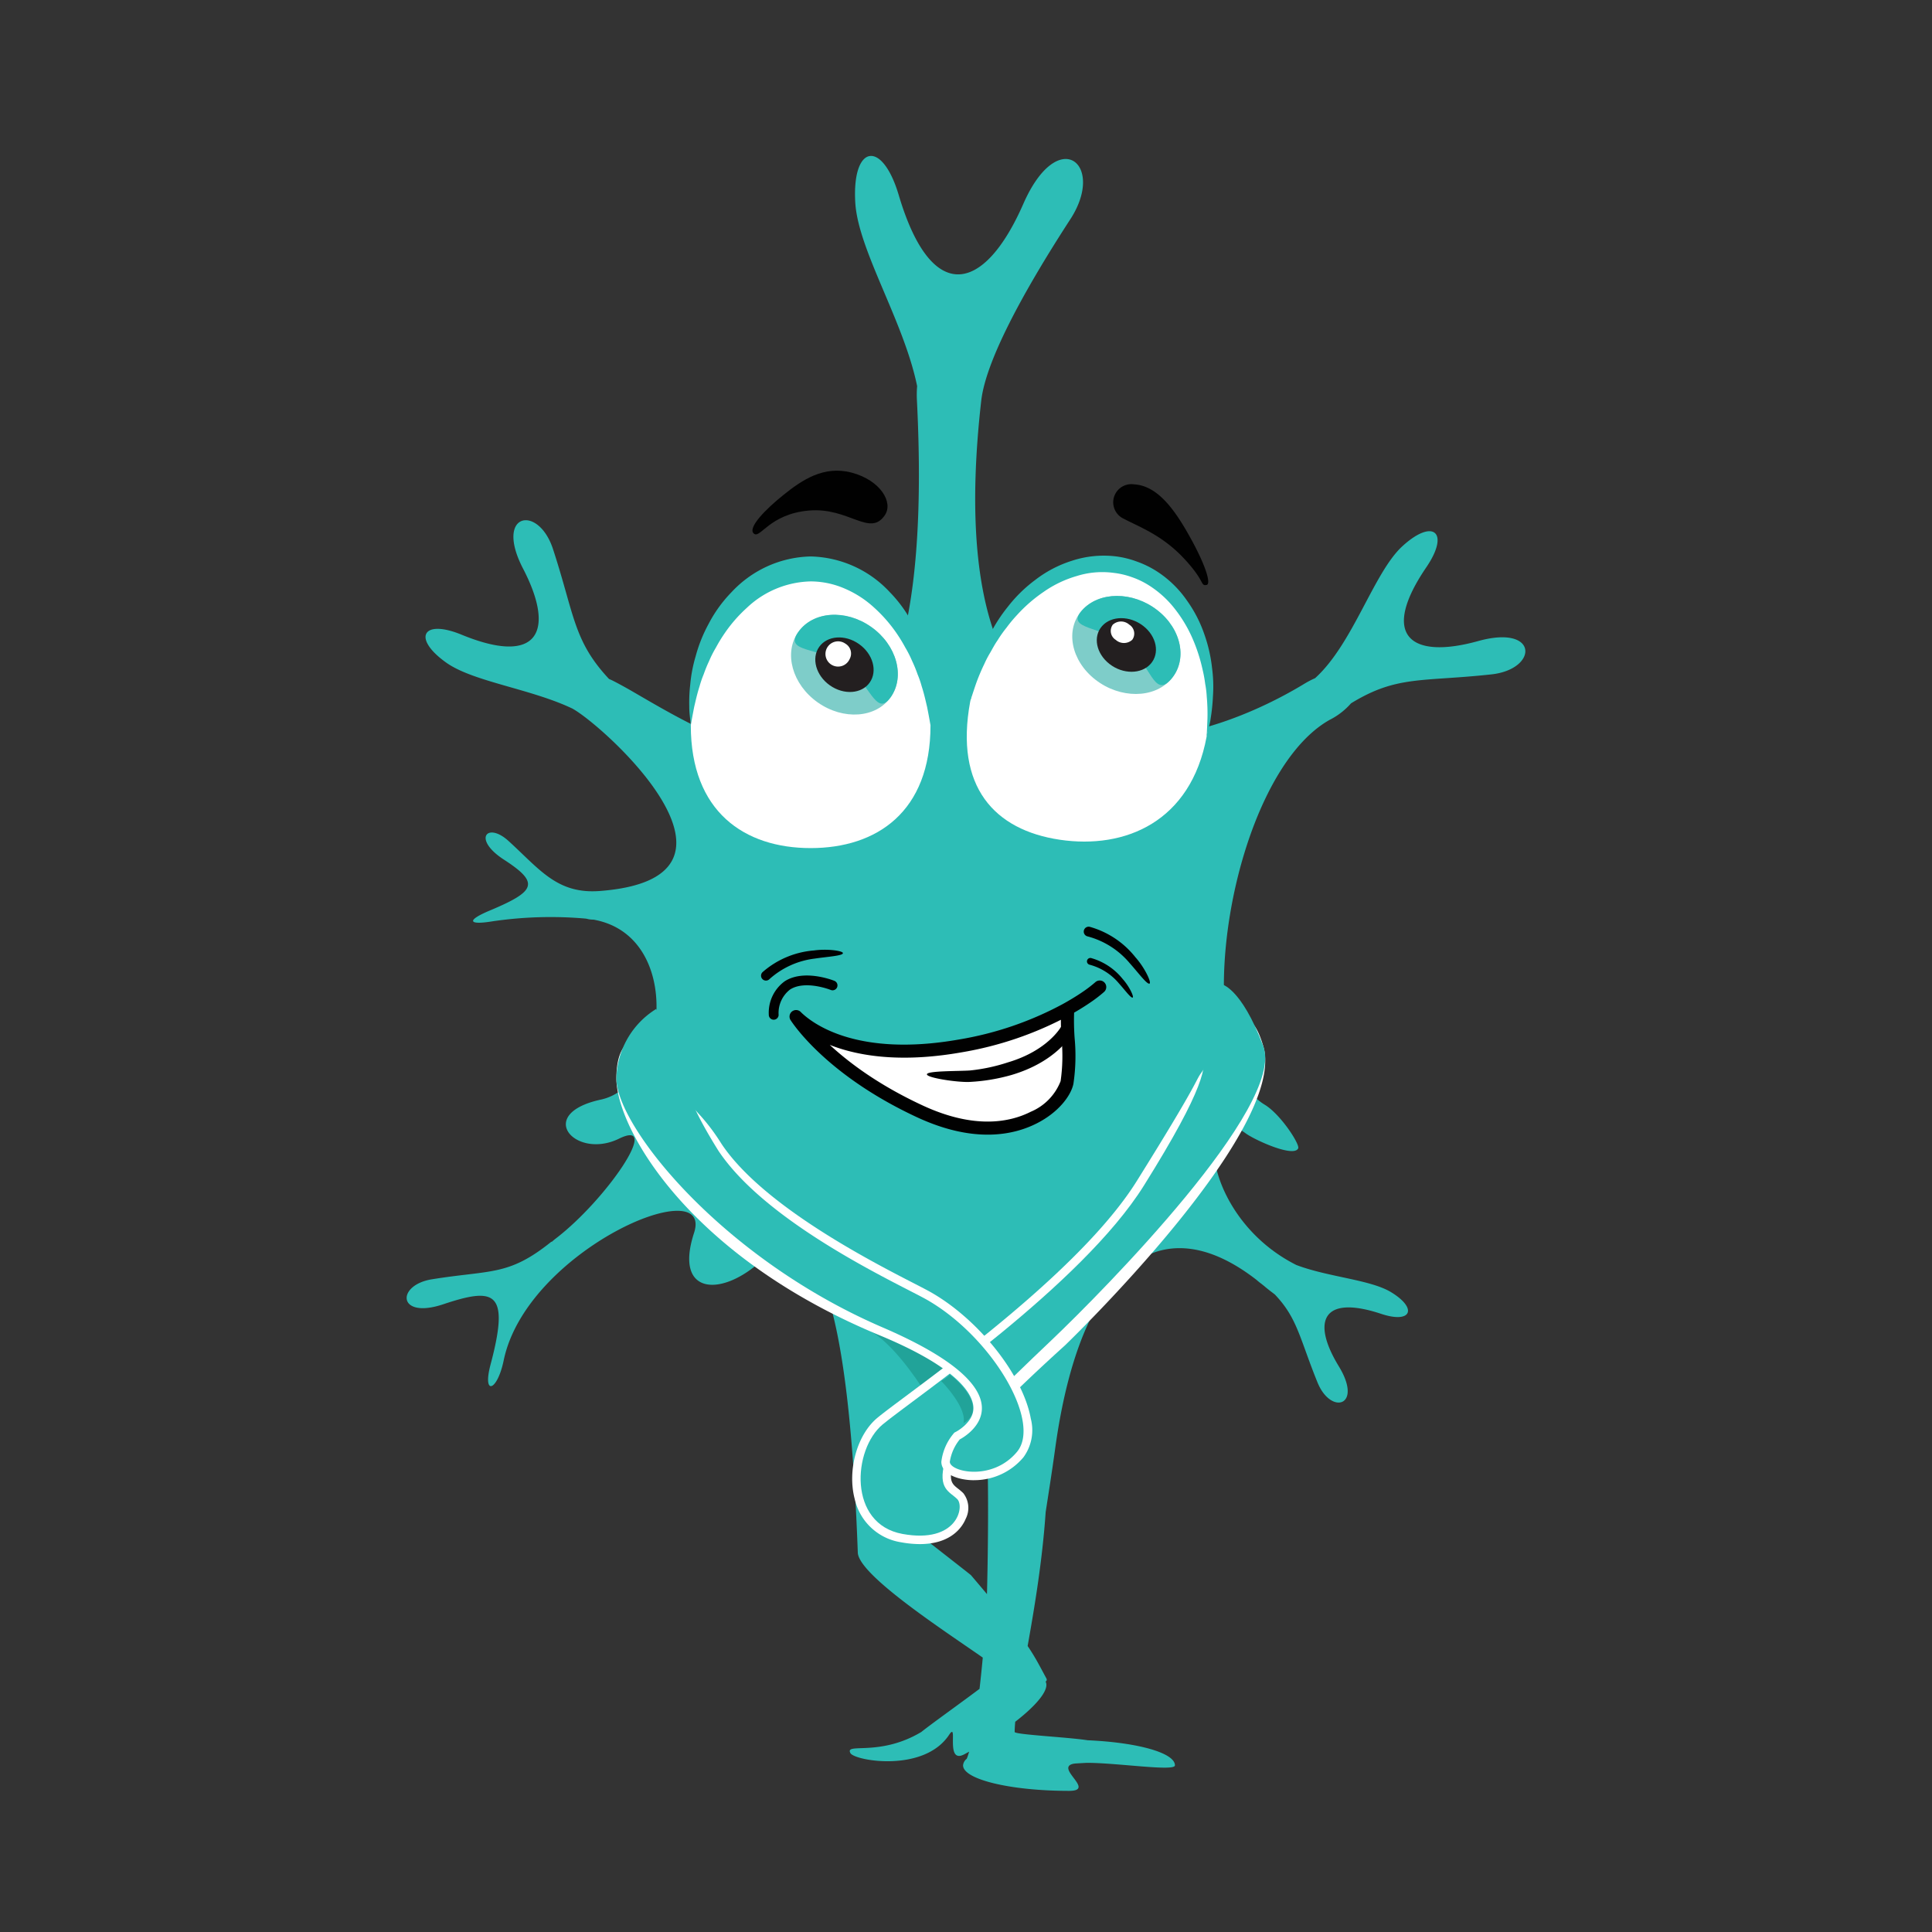 <svg id="Layer_1" data-name="Layer 1" xmlns="http://www.w3.org/2000/svg" viewBox="0 0 220 220"><rect x="0" y="0" width="220" height="220" fill="#333333" stroke="none"/><defs><style>.cls-1{fill:#2dbdb6;}.cls-2{fill:#fff;}.cls-3{fill:#7ecdc9;}.cls-4{fill:#231f20;}.cls-5{fill:#010101;}.cls-6{fill:#21a399;}</style></defs><title>emotions</title><path class="cls-1" d="M151.481,81.936a8.1,8.1,0,0,0,2.364-1.848c5.213-3.2,8.033-2.431,15.967-3.293,5.377-.583,5.427-5.713-1.476-3.8-7.75,2.151-11.234-.6-5.917-8.4,2.716-3.986.785-5.616-2.731-2.392-3.27,3-5.6,11.094-9.934,15.021a10.393,10.393,0,0,0-1.213.631c-13.419,8.161-42.3,16.228-36.807-32.217,0.491-4.344,4.431-11.868,10.15-20.677,4.077-6.276-1.378-10.815-5.361-1.736-4.469,10.192-10.462,11.523-14.179-1-1.9-6.4-5.336-5.752-4.952.838,0.315,5.411,5.537,13.521,7.044,20.91a11.289,11.289,0,0,0-.025,1.589C107.133,99.815,84.6,86.049,72.037,78.745c-0.4-.235-2.281-1.294-2.679-1.422-4.077-4.356-3.931-7.295-6.388-14.8-1.682-5.141-6.709-4.13-3.408,2.229,3.709,7.138,1.74,11.112-6.991,7.526-4.461-1.834-5.658.394-1.775,3.165,3.063,2.19,9.577,2.963,14.375,5.239,3.677,2.015,22.716,19.29,3.123,20.778-4.858.369-6.828-2.461-10.4-5.707-2.42-2.2-4.137-.208-0.5,2.143,4.081,2.646,3.631,3.584-1.634,5.794-2.688,1.126-2.459,1.688.385,1.212a45.482,45.482,0,0,1,10.55-.3c0.037,0.007.071,0.012,0.11,0.017a2.686,2.686,0,0,0,.772.1c10.4,1.849,8.455,18.848.855,20.492s-2.9,6.876,2.055,4.452-1.466,6.981-7.2,11.37c-0.174.132-.309,0.255-0.465,0.384l-0.028-.028c-4.9,3.94-6.825,3.191-13.615,4.287-4.1.659-3.933,4.589,1.282,2.847,5.85-1.955,7.638-1.546,5.4,6.855-0.953,3.575.752,3.116,1.494-.465,2.615-12.6,24-21.656,21.677-14.519s3.177,7.34,7.738,3.105c7.257-6.734,10.059,9.918,10.909,33.294,0.118,3.241,15.693,12.516,16.251,13.539,0.154,0.282-7.426,5.6-9.016,6.89-4.786,2.866-8.747,1.159-8.075,2.409,0.466,0.868,8.359,2.266,11.238-2.084,1.094-1.653-.518,3.427,1.74,2.213,5.867-3.158,10.006-6.863,9.247-8.274l0,0c0.242-.168.09-0.357,0.015-0.5-1.6-2.96-1.881-3.835-8.515-11.619-0.013-.038-6.518-5.09-6.513-5.125,0.425-2.975,3.583-20.2,6.807-19.64,2.412,0.416,1.477,28.917,1.473,29.039,0,0-.89,13.326-2.245,16.633a1.064,1.064,0,0,0-.42.75c0,1.6,5.4,2.905,12.063,2.905,3.108,0-1.645-2.62.493-3.085,0.065-.015.149-0.022,0.221-0.031,0.483-.03.928-0.056,1.33-0.076,3.49,0,10.019,1.011,10.019.287,0-1.431-4.288-2.613-9.936-2.857-2.255-.357-8.316-0.641-8.314-0.946,0.025-3.906,2.782-14.1,3.531-25.045,0.365-2.362.736-4.7,1.1-7.354,2.9-20.911,11.907-27.618,22.9-19.088,0.189,0.16.377,0.325,0.555,0.447,0.146,0.119.291,0.229,0.437,0.355,0.382,0.321.737,0.59,1.091,0.855,2.593,2.714,2.821,4.978,4.871,10.03,1.521,3.745,5.216,2.734,2.426-1.838-3.134-5.127-1.871-8.194,4.824-5.972,3.418,1.137,4.2-.585,1.157-2.451-2.362-1.452-7.145-1.719-10.821-3.114a18.213,18.213,0,0,1-2.655-1.634c-0.02-.018-0.035-0.037-0.056-0.059l-0.008.012c-8.246-6.169-8.322-17.212-3.06-13.319,1.021,0.758,5.517,2.811,5.995,1.712,0.2-.459-2-3.871-3.82-4.967-9.041-5.45-3.989-37.543,7.476-43.861"/><path class="cls-2" d="M105.958,82.6c0,9.84-6.111,13.973-13.646,13.973S78.663,92.441,78.663,82.6s6.108-17.814,13.648-17.814,13.646,7.975,13.646,17.814"/><path class="cls-1" d="M78.663,82.6s-0.018-.2-0.055-0.559-0.123-.9-0.12-1.586a18.07,18.07,0,0,1,.11-2.509,16.458,16.458,0,0,1,.619-3.223,16.7,16.7,0,0,1,1.461-3.657,15.231,15.231,0,0,1,2.62-3.633,12.809,12.809,0,0,1,3.966-2.893,12.635,12.635,0,0,1,5.045-1.175,12.657,12.657,0,0,1,9.015,4.066,15.129,15.129,0,0,1,2.621,3.633,16.7,16.7,0,0,1,1.461,3.657,16.444,16.444,0,0,1,.618,3.223,17.946,17.946,0,0,1,.108,2.5c0,0.688-.1,1.231-0.12,1.595s-0.055.559-.055,0.559-0.126-.782-0.388-2.1c-0.158-.658-0.325-1.453-0.611-2.337a11.13,11.13,0,0,0-.477-1.389,14.67,14.67,0,0,0-.611-1.493,12.758,12.758,0,0,0-.787-1.551,17.091,17.091,0,0,0-.955-1.57,16.488,16.488,0,0,0-2.55-2.933,11.794,11.794,0,0,0-3.355-2.188,9.79,9.79,0,0,0-3.915-.831,10.9,10.9,0,0,0-7.273,3.017,16.29,16.29,0,0,0-2.548,2.933,17.1,17.1,0,0,0-.956,1.571,12.729,12.729,0,0,0-.787,1.551,15.37,15.37,0,0,0-.609,1.492,11.283,11.283,0,0,0-.477,1.39c-0.287.886-.45,1.671-0.608,2.327-0.262,1.336-.388,2.113-0.388,2.113"/><path class="cls-3" d="M101.417,79.4c-1.678,2.375-5.39,2.636-8.3.586s-3.9-5.639-2.221-8.013,5.392-2.636,8.3-.586,3.9,5.64,2.221,8.014"/><path class="cls-1" d="M101.417,79.4c-1.678,2.375-2.354-1.663-5.259-3.713s-6.936-1.34-5.258-3.714,5.392-2.636,8.3-.586,3.9,5.64,2.221,8.014"/><path class="cls-4" d="M99.035,77.722c-0.916,1.3-2.948,1.44-4.536.32s-2.133-3.084-1.215-4.381,2.947-1.443,4.535-.321,2.133,3.084,1.215,4.382"/><path class="cls-2" d="M96.749,75.047a1.437,1.437,0,1,1-.487-1.754,1.3,1.3,0,0,1,.487,1.754"/><path class="cls-2" d="M137.4,83.881c-1.8,9.709-9.277,12.844-16.713,11.742S108.682,89.6,110.477,79.9s9.273-16.682,16.711-15.582S139.2,74.174,137.4,83.881"/><path class="cls-1" d="M110.477,79.894s0.025-.193.073-0.555,0.083-.9.239-1.565a22.8,22.8,0,0,1,.643-2.4,16.9,16.9,0,0,1,1.23-3,17.711,17.711,0,0,1,2.087-3.261,16.054,16.054,0,0,1,3.119-3.062,13.456,13.456,0,0,1,4.205-2.2,11.605,11.605,0,0,1,4.956-.5,10.561,10.561,0,0,1,2.42.593,11.009,11.009,0,0,1,2.276,1.11,12.188,12.188,0,0,1,3.431,3.325,14.814,14.814,0,0,1,2.005,3.908,16.92,16.92,0,0,1,.858,3.784,15.949,15.949,0,0,1,.1,3.244,22.162,22.162,0,0,1-.254,2.469c-0.09.68-.266,1.2-0.337,1.553s-0.131.545-.131,0.545,0.055-.784.1-2.13a21.471,21.471,0,0,0-.083-2.425,11.2,11.2,0,0,0-.179-1.468,14.256,14.256,0,0,0-.294-1.605,19.057,19.057,0,0,0-1.106-3.454,15.414,15.414,0,0,0-2.02-3.421,11.535,11.535,0,0,0-3.07-2.776,9.3,9.3,0,0,0-1.868-.886,9.194,9.194,0,0,0-2.085-.486,9.723,9.723,0,0,0-4.194.366,12.714,12.714,0,0,0-3.769,1.809,16.9,16.9,0,0,0-3.015,2.623,15.624,15.624,0,0,0-1.2,1.443,13.977,13.977,0,0,0-1.019,1.442c-0.329.466-.574,0.952-0.835,1.4a11.633,11.633,0,0,0-.684,1.314,22.446,22.446,0,0,0-.938,2.232c-0.438,1.283-.667,2.031-0.667,2.031"/><path class="cls-3" d="M133.324,77.373c-1.942,2.19-5.782,2.2-8.578.032s-3.486-5.705-1.544-7.895,5.781-2.2,8.576-.032,3.486,5.707,1.546,7.895"/><path class="cls-1" d="M133.324,77.373c-1.942,2.19-2.266-1.759-5.062-3.932s-7-1.741-5.06-3.93,5.781-2.2,8.576-.032,3.486,5.707,1.546,7.895"/><path class="cls-4" d="M131.029,75.592c-1.061,1.2-3.163,1.205-4.688.017s-1.908-3.119-.847-4.316,3.163-1.205,4.69-.017,1.908,3.119.845,4.316"/><path class="cls-2" d="M128.928,72.856a1.4,1.4,0,0,1-1.876.006,1.2,1.2,0,0,1-.339-1.726,1.4,1.4,0,0,1,1.876-.008,1.2,1.2,0,0,1,.339,1.728"/><path class="cls-5" d="M100.761,58.663c0.989-1.468-.51-3.959-3.739-4.833s-5.723.862-7.775,2.5S85.1,60.1,85.833,60.754s1.751-2.229,6.294-2.618,6.928,3.056,8.634.527"/><path class="cls-5" d="M137.383,66.615c0.576-.1-0.115-2.268-1.8-5.319s-3.679-6-6.455-6.142a2.065,2.065,0,0,0-1.145,3.927c1.851,0.967,4.366,1.875,6.827,4.5s1.859,3.158,2.578,3.03"/><path class="cls-2" d="M121.563,115.376c-0.12,2.235.438,5.4-.06,7.882s-6.335,8.135-16.764,3.291c-10.1-4.691-13.856-10.429-14.087-10.786,2.309,2.286,8.082,5.2,18.684,3.337a38.618,38.618,0,0,0,12.018-4.1Z"/><path class="cls-5" d="M92.633,108.234a10.1,10.1,0,0,0-5.787,2.454,0.559,0.559,0,1,0,.775.805,9.372,9.372,0,0,1,5.135-2.334c1.483-.222,3.2-0.314,3.229-0.62,0.025-.264-1.781-0.534-3.352-0.3"/><path class="cls-5" d="M129.319,109.038a10.117,10.117,0,0,0-5.226-3.5,0.559,0.559,0,0,0-.251,1.09,9.384,9.384,0,0,1,4.771,3.016c1,1.117,2.015,2.5,2.288,2.358,0.236-.123-0.53-1.78-1.582-2.968"/><path class="cls-5" d="M127.878,111.525a7.048,7.048,0,0,0-3.642-2.434,0.389,0.389,0,0,0-.173.758,6.56,6.56,0,0,1,3.324,2.1c0.7,0.779,1.4,1.743,1.594,1.643,0.164-.085-0.369-1.239-1.1-2.068"/><path class="cls-5" d="M95.016,111.69c-0.141-.056-3.458-1.37-5.659.049a4.423,4.423,0,0,0-1.813,3.8,0.56,0.56,0,0,0,1.119.046,3.384,3.384,0,0,1,1.3-2.905c1.72-1.108,4.607.036,4.635,0.047a0.558,0.558,0,1,0,.418-1.035"/><path class="cls-5" d="M120.839,116.894l0,0c-0.013.027-1.491,2.727-6.073,4.082a20.369,20.369,0,0,1-4.316.92c-1.323.09-4.868,0.026-4.9,0.436s3.568,0.946,4.9.867a21.162,21.162,0,0,0,4.74-.792c5.233-1.549,6.9-4.693,6.973-4.825a0.745,0.745,0,1,0-1.325-.683"/><path class="cls-5" d="M124.724,111.847v0a15.132,15.132,0,0,1-1.5,1.142c-0.632.432-1.4,0.9-2.228,1.357a38.017,38.017,0,0,1-11.785,4.022c-11.717,2.06-16.763-1.877-18.031-3.131a0.762,0.762,0,0,1,.144.2,0.745,0.745,0,0,0-1.343.646c0.013,0.027.032,0.06,0.047,0.085,0.413,0.639,4.323,6.377,14.4,11.058,6.468,3,10.979,2.039,13.62.7,2.522-1.275,3.918-3.189,4.185-4.52a21.6,21.6,0,0,0,.136-5.2,27.642,27.642,0,0,1-.062-2.788,0.746,0.746,0,1,0-1.489-.08,28.66,28.66,0,0,0,.063,2.949,20.215,20.215,0,0,1-.108,4.824,6.233,6.233,0,0,1-3.4,3.487c-2.348,1.189-6.393,2.03-12.318-.723-9.7-4.5-13.387-9.914-13.776-10.516a0.74,0.74,0,0,1,.043.079,0.745,0.745,0,0,0-1.343.646,0.781,0.781,0,0,0,.149.209c1.4,1.384,6.918,5.723,19.337,3.543a39.579,39.579,0,0,0,12.249-4.185c0.867-.48,1.677-0.974,2.348-1.432a15.946,15.946,0,0,0,1.668-1.273,0.745,0.745,0,1,0-1.006-1.1"/><path class="cls-6" d="M109.992,153.088s-11.043-5.188-19.118-9.863c-5.706-3.3-.566,2.832,8.5,8.5,2.912,1.819,5.95,6.8,5.95,6.8Z"/><path class="cls-2" d="M104.736,175.829a11.955,11.955,0,0,1-2.135-.208,6.416,6.416,0,0,1-5.274-4.927c-0.858-3.261.267-7.314,2.563-9.228,0.624-.521,1.776-1.38,3.287-2.508,6.674-4.977,20.559-15.337,26.264-24.461,7.185-11.5,6.6-11.283,7.333-12.312,2.125-2.975,4.977-10.208,7.082-3.045,2.834,9.632-22.595,34.07-22.595,34.07-0.106.1-11.988,10.734-12.742,13.5-0.53,1.94-.085,2.289.586,2.815a7.07,7.07,0,0,1,.583.5,2.734,2.734,0,0,1,.276,2.93c-0.359.863-1.584,2.874-5.228,2.874"/><path class="cls-1" d="M139.04,112.057s2.266,0.284,4.816,7.084-18.132,27.766-24.082,33.432-11.334,10.768-12.184,13.884,0.566,3.4,1.416,4.25,0,5.1-6.232,3.966-5.668-9.632-2.268-12.466,22.668-15.866,29.75-27.2,7.084-13.6,6.8-15.3,1.984-7.65,1.984-7.65"/><path class="cls-2" d="M110.92,168.555c-1.851,0-3.727-.721-3.727-2.1a6.091,6.091,0,0,1,1.343-3.152l0.133-.164,0.189-.1c0.018-.008,2.04-1.061,1.986-2.759-0.045-1.374-1.441-4.4-10.718-8.243-21.79-9.03-29.936-23.609-29.936-29.218,0-5.88,3.764-4.418,3.968-4.534l0.85-1.416,1.7,4.532,1.132,2.55c0,1.86,1.715,2.134,4.321,6.305,4.65,6.974,16.8,13.252,21.794,15.819,0.951,0.49,1.687.869,2.133,1.126,5.46,3.15,10.421,9.455,11.294,14.354a5.227,5.227,0,0,1-.835,4.38,7.3,7.3,0,0,1-5.628,2.615"/><path class="cls-1" d="M74.724,114.89a9.549,9.549,0,0,0-4.534,7.934c0,5.382,11.9,20.4,30.318,28.332s8.782,12.75,8.782,12.75a5.311,5.311,0,0,0-1.132,2.55c0,1.134,4.816,2.268,7.65-1.132s-2.834-13.034-10.2-17.284c-2.862-1.65-18.134-8.5-23.8-17-2.834-4.534-3.968-7.366-3.968-9.35Z"/><path class="cls-6" d="M107.165,157.249s2.975,2.975,2.55,4.816c2.834-1.7-.709-4.957-1.559-5.525a2.891,2.891,0,0,1-.991.709"/></svg>